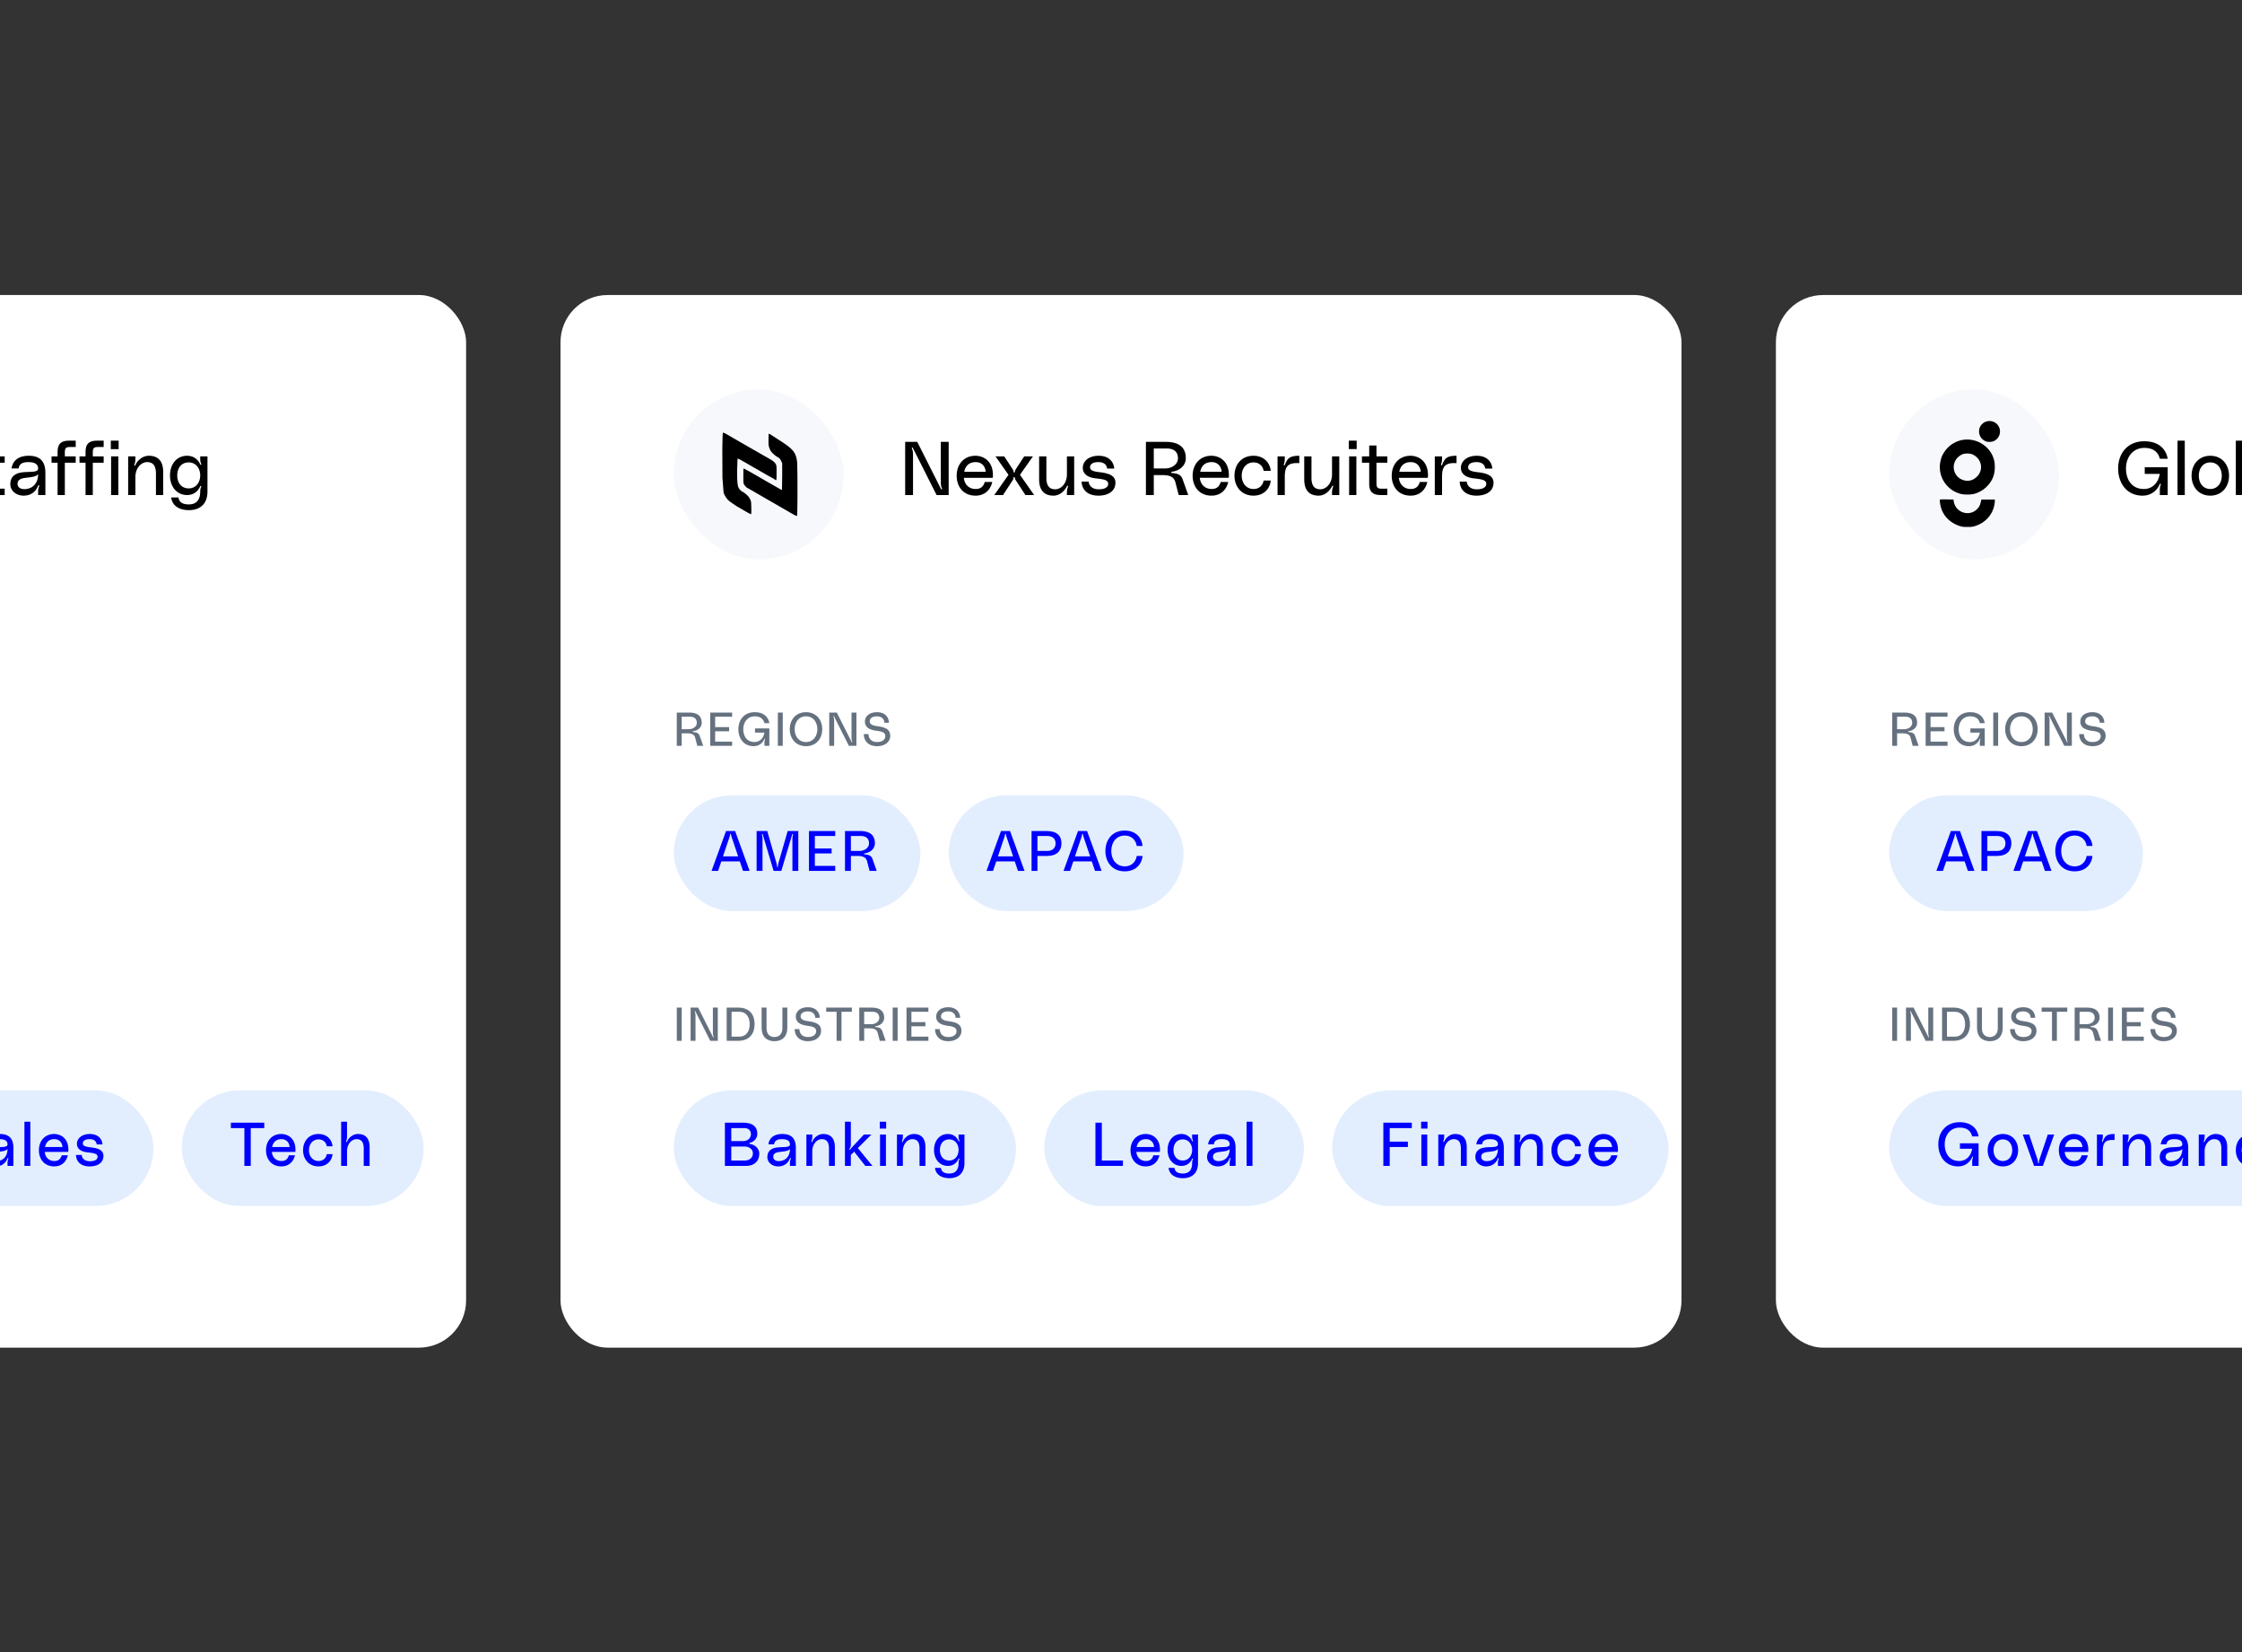 <?xml version="1.0" encoding="utf-8"?>
<svg xmlns="http://www.w3.org/2000/svg" xmlns:v="https://vecta.io/nano" xmlns:xlink="http://www.w3.org/1999/xlink" width="380" height="280" fill="none">
  <rect width="100%" height="100%" fill="#333333" stroke="none"/>
  <style>.B{fill:#c7defe}.C{fill-opacity:.5}.D{fill:#00f}.E{fill:#66717f}</style>
  <g clip-path="url(#A)">
    <rect x="-111" y="50" width="190" height="178.4" rx="8" fill="#fff"/>
    <path d="M-49.292 78.588c1.984.269 3.469.73 3.469 2.624 0 1.459-1.216 2.79-3.584 2.79-2.496 0-3.584-1.613-3.584-3.277h1.28c.026.896.499 2.15 2.304 2.15 1.766 0 2.253-.909 2.253-1.587 0-.794-.499-1.229-2.266-1.446-2.099-.256-3.264-.986-3.264-2.522 0-1.408 1.203-2.534 3.29-2.534 2.214 0 3.187 1.408 3.226 2.867h-1.242c0-.794-.538-1.741-2.01-1.741-1.51 0-1.946.742-1.946 1.331 0 .55.243 1.101 2.074 1.344zm8.512-.166h-1.843v3.43c0 .742.154.973.87.973h.973V83.9h-1.075c-1.357 0-1.997-.499-1.997-1.92v-3.558h-1.229v-1.075h1.229v-1.843h1.229v1.843h1.843v1.075zm6.889 2.112a2.34 2.34 0 0 1-.038.448h-4.89c.09 1.05.806 1.894 1.997 1.894.883 0 1.318-.435 1.549-1.19h1.267c-.269 1.216-1.165 2.317-2.842 2.317-2.061 0-3.187-1.523-3.187-3.379 0-1.971 1.28-3.379 3.162-3.379 1.459 0 2.982.96 2.982 3.29zm-4.864-.576h3.635c-.077-.96-.691-1.638-1.69-1.638-1.229 0-1.766.755-1.946 1.638zm6.02-5.274h1.229V83.9h-1.229v-9.216zm2.89 0h1.229V83.9h-1.229v-9.216zm2.481 7.386c0-1.498 1.101-1.958 2.355-2.048 1.178-.09 2.368.051 2.355-.627-.013-.538-.32-1.075-1.664-1.075-1.152 0-1.549.435-1.638 1.075h-1.203c.23-1.498 1.382-2.15 2.893-2.15 1.472 0 2.842.512 2.842 2.918V83.9h-1.229v-.627c0-.243.026-.435.141-.768.026-.115.077-.218-.013-.256-.102-.038-.128.064-.154.128-.371.973-1.242 1.626-2.432 1.626-1.242 0-2.253-.819-2.253-1.933zm4.71-1.702c-.397.486-1.28.499-2.278.64-.794.115-1.203.397-1.203.998 0 .525.435 1.011 1.498.87.998-.128 1.971-.858 1.984-2.509zm3.916-1.498c.064.013.102-.051.128-.115.41-1.05.781-1.51 2.432-1.51v1.254c-1.907-.128-2.458.55-2.458 2.266V83.9h-1.229v-6.554h1.229v.435c0 .269-.026.474-.141.858-.026.102-.064.205.038.23zm11.019-.282c1.984.269 3.469.73 3.469 2.624 0 1.459-1.216 2.79-3.584 2.79-2.496 0-3.584-1.613-3.584-3.277h1.28c.026.896.499 2.15 2.304 2.15 1.766 0 2.253-.909 2.253-1.587 0-.794-.499-1.229-2.266-1.446-2.099-.256-3.264-.986-3.264-2.522 0-1.408 1.203-2.534 3.29-2.534 2.214 0 3.187 1.408 3.226 2.867h-1.242c0-.794-.538-1.741-2.01-1.741-1.51 0-1.946.742-1.946 1.331 0 .55.243 1.101 2.074 1.344zm8.512-.166h-1.843v3.43c0 .742.154.973.87.973h.973V83.9H-.28c-1.357 0-1.997-.499-1.997-1.92v-3.558h-1.229v-1.075h1.229v-1.843h1.229v1.843H.795v1.075zm.957 3.648c0-1.498 1.101-1.958 2.355-2.048 1.178-.09 2.368.051 2.355-.627-.013-.538-.32-1.075-1.664-1.075-1.152 0-1.549.435-1.638 1.075H1.957c.23-1.498 1.382-2.15 2.893-2.15 1.472 0 2.842.512 2.842 2.918V83.9H6.462v-.627c0-.243.026-.435.141-.768.026-.115.077-.218-.013-.256-.102-.038-.128.064-.154.128-.371.973-1.242 1.626-2.432 1.626-1.242 0-2.253-.819-2.253-1.933zm4.71-1.702c-.397.486-1.28.499-2.278.64-.794.115-1.203.397-1.203.998 0 .525.435 1.011 1.498.87.998-.128 1.971-.858 1.984-2.509zm5.398-4.608c-.717 0-.87.23-.87.973v.614h1.843v1.075H10.99V83.9H9.761v-5.478H8.737v-1.075h1.024v-.742c0-1.421.64-1.92 1.997-1.92h1.075v1.075h-.973zm4.74 0c-.717 0-.87.23-.87.973v.614h1.843v1.075h-1.843V83.9h-1.229v-5.478h-1.024v-1.075h1.024v-.742c0-1.421.64-1.92 1.997-1.92h1.075v1.075h-.973zm2.181.358v-1.434h1.331v1.434h-1.331zm.051 7.782v-6.554h1.229V83.9h-1.229zm6.398-6.656c1.51 0 2.432.845 2.432 2.765V83.9h-1.229v-3.635c0-1.523-.653-1.946-1.51-1.946-.947 0-1.971.96-1.971 2.522V83.9h-1.229v-6.554h1.229v.435a2.51 2.51 0 0 1-.141.87c-.038.115-.09.243.013.269.077.026.115-.064.141-.115.256-.64 1.088-1.562 2.266-1.562zm3.586 3.328c0-1.958 1.19-3.328 2.893-3.328 1.05 0 1.792.563 2.202 1.395.013.038.064.166.141.141.128-.038.038-.179 0-.294-.09-.23-.115-.397-.115-.704v-.435h1.229v5.965c0 2.125-1.293 3.149-3.136 3.149-1.933 0-2.893-.986-3.008-2.15h1.229c.077.525.358 1.178 1.766 1.178 1.242 0 1.92-.73 1.92-2.176 0-.282.026-.461.115-.678.051-.115.115-.23 0-.269-.09-.026-.128.077-.141.115-.422.883-1.178 1.421-2.202 1.421-1.702 0-2.893-1.37-2.893-3.328zm3.174 2.202c1.165 0 1.946-.96 1.946-2.202s-.781-2.202-1.946-2.202c-1.267 0-1.946.96-1.946 2.202s.678 2.202 1.946 2.202z" fill="#000"/>
    <rect x="-18" y="184.8" width="44" height="19.6" rx="9.8" class="B C"/>
    <path d="M-6.662 193.284c1.612.218 2.818.593 2.818 2.132 0 1.186-.988 2.267-2.912 2.267-2.028 0-2.912-1.31-2.912-2.662h1.04c.021.728.406 1.747 1.872 1.747 1.435 0 1.83-.738 1.83-1.29 0-.644-.406-.998-1.841-1.175-1.706-.208-2.652-.801-2.652-2.049 0-1.144.978-2.059 2.673-2.059 1.799 0 2.59 1.144 2.621 2.33h-1.009c0-.645-.437-1.415-1.633-1.415-1.227 0-1.581.604-1.581 1.082 0 .447.198.894 1.685 1.092zm4.108 2.829c0-1.217.894-1.591 1.914-1.664.957-.073 1.924.041 1.914-.51-.01-.437-.26-.873-1.352-.873-.936 0-1.258.353-1.331.873h-.978c.187-1.217 1.123-1.747 2.35-1.747 1.196 0 2.309.416 2.309 2.371v3.037h-.998v-.51a1.7 1.7 0 0 1 .114-.624c.021-.093.062-.176-.01-.208-.083-.031-.104.052-.125.104-.302.791-1.009 1.321-1.976 1.321-1.009 0-1.83-.665-1.83-1.57zm3.827-1.383c-.322.395-1.04.405-1.851.52-.645.093-.978.322-.978.811 0 .426.354.821 1.217.707.811-.104 1.602-.697 1.612-2.038zm2.868-4.618h.998v7.488h-.998v-7.488zm7.446 4.753a1.91 1.91 0 0 1-.031.364H7.584c.073.853.655 1.539 1.622 1.539.718 0 1.071-.354 1.258-.967h1.03c-.218.988-.946 1.882-2.309 1.882-1.674 0-2.59-1.237-2.59-2.745 0-1.602 1.04-2.746 2.569-2.746 1.186 0 2.423.78 2.423 2.673zm-3.952-.468h2.954c-.062-.78-.562-1.331-1.373-1.331-.998 0-1.435.613-1.581 1.331zm5.241 1.352h.978c.01.405.343 1.061 1.383 1.061 1.019 0 1.3-.406 1.3-.749 0-.479-.447-.624-1.664-.749-1.394-.146-1.83-.78-1.83-1.477 0-.801.728-1.643 2.184-1.643 1.342 0 2.07.77 2.142 1.768h-.978c-.031-.343-.26-.894-1.196-.894-.842 0-1.154.343-1.154.696 0 .344.198.572 1.352.697 1.435.156 2.142.572 2.142 1.446 0 1.081-.884 1.778-2.34 1.778-1.446 0-2.267-.759-2.319-1.934z" class="D"/>
    <rect x="30.799" y="184.8" width="41" height="19.6" rx="9.8" class="B C"/>
    <path d="M39.132 190.278h5.658v.916h-2.288v6.406H41.42v-6.406h-2.288v-.916zm10.948 4.587a1.91 1.91 0 0 1-.031.364h-3.973c.073.853.655 1.539 1.622 1.539.718 0 1.071-.354 1.258-.967h1.03c-.218.988-.946 1.882-2.309 1.882-1.674 0-2.59-1.237-2.59-2.745 0-1.602 1.04-2.746 2.569-2.746 1.186 0 2.423.78 2.423 2.673zm-3.952-.468h2.954c-.062-.78-.562-1.331-1.373-1.331-.998 0-1.435.613-1.581 1.331zm5.241.541c0-1.508.946-2.746 2.61-2.746 1.456 0 2.288.988 2.382 2.08h-.978c-.094-.603-.551-1.165-1.394-1.165-1.019 0-1.622.843-1.622 1.831s.603 1.83 1.622 1.83c.842 0 1.3-.562 1.394-1.165h.978c-.094 1.092-.915 2.08-2.382 2.08-1.633 0-2.61-1.237-2.61-2.745zm9.301-2.746c1.227 0 1.976.686 1.976 2.246v3.162h-.998v-2.954c0-1.237-.53-1.58-1.227-1.58-.77 0-1.602.78-1.602 2.048v2.486h-.998v-7.488h.998v2.517a2.04 2.04 0 0 1-.114.707c-.031.094-.073.198.01.218.062.021.094-.052.114-.093.208-.52.884-1.269 1.841-1.269z" class="D"/>
    <rect x="95" y="50" width="190" height="178.4" rx="8" fill="#fff"/>
    <rect x="114.199" y="66" width="28.8" height="28.8" rx="14.4" fill="#f6f8fc"/>
    <g fill="#000">
      <path d="M122.428 76.13l.019 4.88.198 2.471c.155.471.458.96.787 1.288.223.223 1.276.948 1.783 1.232l1.301.756c.409.235.768.409.793.384.031-.025.043-.514.031-1.09-.019-.979-.031-1.072-.18-1.387a2.72 2.72 0 0 0-.371-.582c-.199-.229-.812-.718-.899-.718-.099 0-.47-.334-.619-.551-.272-.415-.334-.991-.334-3.097l.068-1.969c.068-.068.471.149 2.719 1.456l.867.495 1.387.799 1.146.638c.018 0 .105.056.192.124.303.235.309.217.309-1.115 0-1.127-.012-1.257-.123-1.468-.168-.303-.446-.551-.936-.83l-3.833-2.192-1.022-.588-.502-.291-.588-.341-.892-.514c-.749-.44-1.047-.588-1.164-.588-.075 0-.099.434-.137 2.799zm7.867-2.614c-.019.031-.038.502-.038 1.034-.006.917.007 1.003.168 1.437.136.372.247.539.545.842.21.211.532.471.724.576.415.235.496.316.713.749l.167.341v2.248l-.037 2.291c-.025.019-.397-.173-.83-.433l-2.063-1.177-.892-.52-.563-.328c-.006 0-.489-.273-1.072-.613l-1.09-.576c-.024.018-.037.588-.037 1.27 0 1.201.006 1.245.155 1.499.124.223.508.588.613.588.019 0 .347.186.731.409l.979.57 1.802 1.04 1.796 1.034 1.201.694c1.4.824 1.747 1.003 1.827.923.093-.093.093-8.547 0-9.222-.229-1.585-.687-2.118-3.202-3.716l-1.207-.78c-.198-.13-.372-.211-.39-.18zM153.419 83.9v-9.011h2.048l4.019 7.974c.026.038.051.09.115.077.09-.026.077-.102.026-.218-.128-.294-.167-.602-.167-.973v-6.861h1.332V83.9h-2.048l-4.02-7.974c-.012-.038-.064-.102-.115-.077-.089.038-.077.102-.025.218.128.294.166.602.166.973v6.86h-1.331zm14.875-3.366c0 .179-.013.307-.039.448h-4.889c.089 1.05.806 1.894 1.997 1.894.883 0 1.318-.435 1.548-1.19h1.268c-.269 1.216-1.165 2.317-2.842 2.317-2.061 0-3.187-1.523-3.187-3.379 0-1.971 1.28-3.379 3.161-3.379 1.46 0 2.983.96 2.983 3.29zm-4.864-.576h3.635c-.077-.96-.691-1.638-1.69-1.638-1.228 0-1.766.755-1.945 1.638zm5.093 3.942l2.406-3.43-2.201-3.123h1.485l1.446 2.214c.09.128.115.243.128.358.013.077.026.154.115.154s.103-.077.115-.154c.013-.115.039-.23.128-.358l1.447-2.214h1.485l-2.202 3.123 2.406 3.43h-1.484l-1.6-2.458a.87.87 0 0 1-.18-.435c0-.064-.012-.154-.115-.154s-.115.09-.115.154c-.013.141-.064.269-.179.435l-1.6 2.458h-1.485zm10.032.102c-1.51 0-2.432-.845-2.432-2.765v-3.891h1.229v3.635c0 1.523.653 1.946 1.51 1.946.947 0 1.971-.96 1.971-2.522v-3.059h1.229V83.9h-1.229v-.435a2.51 2.51 0 0 1 .141-.87c.039-.115.09-.23-.013-.269-.076-.026-.115.064-.14.115-.308.614-1.088 1.562-2.266 1.562zm4.766-2.381h1.203c.013.499.423 1.306 1.703 1.306 1.254 0 1.6-.499 1.6-.922 0-.589-.551-.768-2.048-.922-1.715-.179-2.253-.96-2.253-1.818 0-.986.896-2.022 2.688-2.022 1.651 0 2.547.947 2.637 2.176h-1.203c-.039-.422-.32-1.101-1.472-1.101-1.037 0-1.421.422-1.421.858 0 .422.243.704 1.664.858 1.766.192 2.637.704 2.637 1.779 0 1.331-1.088 2.189-2.88 2.189-1.78 0-2.791-.934-2.855-2.381zm10.903 2.278v-9.011h3.354c2.509 0 3.405 1.152 3.405 2.765 0 1.19-.96 2.112-2.33 2.291-.077.013-.128.038-.128.115 0 .09.064.115.141.115 1.254.064 1.6.55 1.779 1.05l.947 2.675h-1.612l-.551-2.125c-.243-.96-.934-1.254-2.265-1.254h-1.408v3.38h-1.332zm1.332-4.506h1.907c1.241 0 2.189-.755 2.189-1.715 0-1.062-.64-1.664-1.882-1.664h-2.214v3.379zm12.731 1.139c0 .179-.013.307-.039.448h-4.889c.089 1.05.806 1.894 1.997 1.894.883 0 1.318-.435 1.548-1.19h1.268c-.269 1.216-1.165 2.317-2.842 2.317-2.061 0-3.187-1.523-3.187-3.379 0-1.971 1.28-3.379 3.161-3.379 1.46 0 2.983.96 2.983 3.29zm-4.864-.576h3.635c-.077-.96-.691-1.638-1.69-1.638-1.228 0-1.766.755-1.945 1.638zm5.81.666c0-1.856 1.165-3.379 3.213-3.379 1.792 0 2.816 1.216 2.931 2.56h-1.203c-.115-.742-.678-1.434-1.715-1.434-1.255 0-1.997 1.037-1.997 2.253s.742 2.253 1.997 2.253c1.037 0 1.6-.691 1.715-1.434h1.203c-.115 1.344-1.126 2.56-2.931 2.56-2.01 0-3.213-1.523-3.213-3.379zm8.427-1.754c.064.013.102-.051.128-.115.409-1.05.781-1.51 2.432-1.51v1.254c-1.907-.128-2.458.55-2.458 2.266V83.9h-1.229v-6.554h1.229v.435c0 .269-.025.474-.141.858-.025.102-.064.205.039.23zm5.829 5.133c-1.511 0-2.432-.845-2.432-2.765v-3.891h1.228v3.635c0 1.523.653 1.946 1.511 1.946.947 0 1.971-.96 1.971-2.522v-3.059h1.229V83.9h-1.229v-.435a2.51 2.51 0 0 1 .141-.87c.038-.115.089-.23-.013-.269-.077-.026-.115.064-.141.115-.307.614-1.088 1.562-2.265 1.562zm5.124-7.885v-1.434h1.331v1.434h-1.331zm.051 7.782v-6.554h1.229V83.9h-1.229zm6.477-5.478h-1.843v3.43c0 .742.154.973.87.973h.973V83.9h-1.075c-1.357 0-1.997-.499-1.997-1.92v-3.558h-1.229v-1.075h1.229v-1.843h1.229v1.843h1.843v1.075zm6.889 2.112c0 .179-.013.307-.039.448h-4.889c.089 1.05.806 1.894 1.997 1.894.883 0 1.318-.435 1.548-1.19h1.268c-.269 1.216-1.165 2.317-2.842 2.317-2.061 0-3.187-1.523-3.187-3.379 0-1.971 1.28-3.379 3.161-3.379 1.46 0 2.983.96 2.983 3.29zm-4.864-.576h3.635c-.077-.96-.691-1.638-1.69-1.638-1.228 0-1.766.755-1.945 1.638zm7.146-1.088c.064.013.103-.051.128-.115.41-1.05.781-1.51 2.432-1.51v1.254c-1.907-.128-2.457.55-2.457 2.266V83.9h-1.229v-6.554h1.229v.435a2.64 2.64 0 0 1-.141.858c-.026.102-.064.205.038.23zm3.092 2.752h1.203c.013.499.423 1.306 1.703 1.306 1.254 0 1.6-.499 1.6-.922 0-.589-.551-.768-2.048-.922-1.715-.179-2.253-.96-2.253-1.818 0-.986.896-2.022 2.688-2.022 1.651 0 2.547.947 2.637 2.176h-1.203c-.039-.422-.32-1.101-1.472-1.101-1.037 0-1.421.422-1.421.858 0 .422.243.704 1.664.858 1.766.192 2.637.704 2.637 1.779 0 1.331-1.088 2.189-2.88 2.189-1.78 0-2.791-.934-2.855-2.381z"/>
    </g>
    <use xlink:href="#B" class="E"/>
    <rect x="114.199" y="134.8" width="41.8" height="19.6" rx="9.8" class="B C"/>
    <path d="M125.937 147.6l-.547-1.613h-3.13l-.547 1.613H120.6l2.457-6.758h1.536l2.458 6.758h-1.114zm-3.398-2.458h2.573l-1.114-3.302c-.038-.125-.077-.24-.096-.403-.01-.058-.01-.115-.077-.115s-.067.057-.077.115c-.019.163-.057.278-.096.403l-1.113 3.302zm5.701 2.458v-6.758h1.805l1.574 5.491a2.03 2.03 0 0 1 .077.499c0 .058 0 .115.077.115s.077-.057.077-.115c.009-.202.028-.326.076-.499l1.575-5.491h1.805v6.758h-.999v-5.52c0-.173.019-.336.087-.576.019-.077.038-.134-.029-.154-.058-.019-.087.039-.096.077l-1.843 6.173h-1.306l-1.843-6.173c-.01-.038-.039-.096-.096-.077-.067.02-.058.077-.029.154.067.24.086.403.086.576v5.52h-.998zm13.327-5.914h-3.456v2.112h2.842v.845h-2.842v2.112h3.456v.845h-4.454v-6.758h4.454v.844zm1.653 5.914v-6.758h2.515c1.882 0 2.554.864 2.554 2.073 0 .893-.72 1.584-1.747 1.719-.058.009-.096.028-.096.086 0 .067.048.086.105.086.941.048 1.2.413 1.335.788l.71 2.006h-1.209l-.413-1.594c-.183-.72-.701-.94-1.699-.94h-1.056v2.534h-.999zm.999-3.379h1.43c.931 0 1.642-.567 1.642-1.287 0-.796-.48-1.248-1.412-1.248h-1.66v2.535z" class="D"/>
    <rect x="160.799" y="134.8" width="39.8" height="19.6" rx="9.8" class="B C"/>
    <use xlink:href="#C" class="D"/>
    <path d="M115.543 176.4h-.832v-5.632h.832v5.632zm1.508 0v-5.632h1.28l2.512 4.984c.016.024.032.056.072.048.056-.016.048-.064.016-.136-.08-.184-.104-.376-.104-.608v-4.288h.832v5.632h-1.28l-2.512-4.984c-.008-.024-.04-.064-.072-.048-.056.024-.048.064-.016.136.08.184.104.376.104.608v4.288h-.832zm8.024-5.632c2.104 0 2.824 1.328 2.824 2.816s-.768 2.816-2.824 2.816h-1.912v-5.632h1.912zm.184 4.928c1.328 0 1.808-1.04 1.808-2.112s-.48-2.112-1.808-2.112h-1.264v4.224h1.264zm7.35-4.928h.832v3.456c0 1.456-.864 2.24-2.176 2.24-1.32 0-2.176-.784-2.176-2.24v-3.456h.832v3.52c0 1.08.672 1.472 1.344 1.472.64 0 1.344-.4 1.344-1.472v-3.52zM137 173.08c1.24.168 2.168.456 2.168 1.64 0 .912-.76 1.744-2.24 1.744-1.56 0-2.24-1.008-2.24-2.048h.8c.016.56.312 1.344 1.44 1.344 1.104 0 1.408-.568 1.408-.992 0-.496-.312-.768-1.416-.904-1.312-.16-2.04-.616-2.04-1.576 0-.88.752-1.584 2.056-1.584 1.384 0 1.992.88 2.016 1.792h-.776c0-.496-.336-1.088-1.256-1.088-.944 0-1.216.464-1.216.832 0 .344.152.688 1.296.84zm3.035-2.312h4.352v.704h-1.76v4.928h-.832v-4.928h-1.76v-.704zm5.603 5.632v-5.632h2.096c1.568 0 2.128.72 2.128 1.728 0 .744-.6 1.32-1.456 1.432-.048.008-.08.024-.08.072 0 .056.04.072.088.072.784.04 1 .344 1.112.656l.592 1.672h-1.008l-.344-1.328c-.152-.6-.584-.784-1.416-.784h-.88v2.112h-.832zm.832-2.816h1.192c.776 0 1.368-.472 1.368-1.072 0-.664-.4-1.04-1.176-1.04h-1.384v2.112zm5.668 2.816h-.832v-5.632h.832v5.632zm5.219-4.928h-2.88v1.76h2.368v.704h-2.368v1.76h2.88v.704h-3.712v-5.632h3.712v.704zm3.433 1.608c1.24.168 2.168.456 2.168 1.64 0 .912-.76 1.744-2.24 1.744-1.56 0-2.24-1.008-2.24-2.048h.8c.016.56.312 1.344 1.44 1.344 1.104 0 1.408-.568 1.408-.992 0-.496-.312-.768-1.416-.904-1.312-.16-2.04-.616-2.04-1.576 0-.88.752-1.584 2.056-1.584 1.384 0 1.992.88 2.016 1.792h-.776c0-.496-.336-1.088-1.256-1.088-.944 0-1.216.464-1.216.832 0 .344.152.688 1.296.84z" class="E"/>
    <rect x="114.199" y="184.8" width="58" height="19.6" rx="9.8" class="B C"/>
    <path d="M127.108 193.679c-.062.011-.094.042-.094.104 0 .052.032.083.094.094 1.03.177 1.581.905 1.581 1.643 0 1.206-.77 2.08-2.267 2.08h-3.557v-7.322h3.078c1.519 0 2.413.593 2.413 1.904 0 .655-.489 1.32-1.248 1.497zm-3.162-2.485v2.204h1.956c.863 0 1.372-.54 1.372-1.175 0-.561-.343-1.029-1.123-1.029h-2.205zm2.278 5.491c.863 0 1.383-.52 1.383-1.207 0-.655-.53-1.164-1.508-1.164h-2.153v2.371h2.278zm3.838-.572c0-1.217.895-1.591 1.914-1.664.957-.073 1.924.041 1.913-.51-.01-.437-.26-.873-1.352-.873-.936 0-1.258.353-1.331.873h-.977c.187-1.217 1.123-1.747 2.35-1.747 1.196 0 2.309.416 2.309 2.371v3.037h-.999v-.51c0-.197.021-.353.115-.624.021-.093.062-.176-.011-.208-.083-.031-.104.052-.124.104-.302.791-1.009 1.321-1.976 1.321-1.009 0-1.831-.665-1.831-1.57zm3.827-1.383c-.322.395-1.04.405-1.851.52-.645.093-.977.322-.977.811 0 .426.353.821 1.216.707.812-.104 1.602-.697 1.612-2.038zm5.637-2.538c1.227 0 1.976.686 1.976 2.246v3.162h-.999v-2.954c0-1.237-.53-1.58-1.227-1.58-.769 0-1.601.78-1.601 2.048v2.486h-.999v-5.325h.999v.354a2.03 2.03 0 0 1-.115.707c-.031.094-.073.198.011.218.062.021.093-.052.114-.093.208-.52.884-1.269 1.841-1.269zm8.344 5.408h-1.206l-1.893-2.413-.562.562v1.851h-.998v-7.488h.998v3.806c0 .364-.062.541-.218.76-.031.052-.094.124-.031.166s.104-.031.145-.073l2.33-2.496h1.269l-2.309 2.299 2.475 3.026zm1.245-6.323v-1.165h1.082v1.165h-1.082zm.042 6.323v-5.325h.998v5.325h-.998zm5.718-5.408c1.227 0 1.976.686 1.976 2.246v3.162h-.998v-2.954c0-1.237-.531-1.58-1.228-1.58-.769 0-1.601.78-1.601 2.048v2.486h-.999v-5.325h.999v.354a2.03 2.03 0 0 1-.115.707c-.031.094-.072.198.011.218.062.021.093-.052.114-.093.208-.52.884-1.269 1.841-1.269zm3.434 2.704c0-1.591.967-2.704 2.35-2.704.853 0 1.456.458 1.789 1.134.01.031.052.135.114.114.104-.031.032-.146 0-.239a1.39 1.39 0 0 1-.093-.572v-.354h.998v4.847c0 1.726-1.05 2.558-2.548 2.558-1.57 0-2.35-.801-2.444-1.747h.999c.062.426.291.957 1.435.957 1.009 0 1.56-.593 1.56-1.768 0-.229.021-.375.093-.552.042-.093.094-.187 0-.218-.072-.021-.104.062-.114.094-.343.717-.957 1.154-1.789 1.154-1.383 0-2.35-1.113-2.35-2.704zm2.579 1.789c.946 0 1.581-.78 1.581-1.789s-.635-1.789-1.581-1.789c-1.03 0-1.581.78-1.581 1.789s.551 1.789 1.581 1.789z" class="D"/>
    <rect x="177" y="184.8" width="44" height="19.6" rx="9.8" class="B C"/>
    <path d="M185.666 190.278h1.081v6.407h3.578v.915h-4.659v-7.322zm10.94 4.587c0 .145-.011.249-.031.364h-3.973c.073.853.655 1.539 1.622 1.539.718 0 1.071-.354 1.259-.967h1.029c-.218.988-.946 1.882-2.309 1.882-1.674 0-2.589-1.237-2.589-2.745 0-1.602 1.04-2.746 2.569-2.746 1.185 0 2.423.78 2.423 2.673zm-3.952-.468h2.953c-.062-.78-.561-1.331-1.372-1.331-.999 0-1.436.613-1.581 1.331zm5.241.499c0-1.591.967-2.704 2.35-2.704.853 0 1.456.458 1.789 1.134.01.031.052.135.114.114.104-.031.032-.146 0-.239a1.39 1.39 0 0 1-.093-.572v-.354h.998v4.847c0 1.726-1.05 2.558-2.548 2.558-1.57 0-2.35-.801-2.444-1.747h.999c.062.426.291.957 1.435.957 1.009 0 1.56-.593 1.56-1.768 0-.229.021-.375.093-.552.042-.093.094-.187 0-.218-.072-.021-.104.062-.114.094-.343.717-.957 1.154-1.789 1.154-1.383 0-2.35-1.113-2.35-2.704zm2.579 1.789c.946 0 1.581-.78 1.581-1.789s-.635-1.789-1.581-1.789c-1.03 0-1.581.78-1.581 1.789s.551 1.789 1.581 1.789zm4.118-.572c0-1.217.895-1.591 1.914-1.664.957-.073 1.924.041 1.914-.51-.011-.437-.26-.873-1.352-.873-.936 0-1.259.353-1.332.873h-.977c.187-1.217 1.123-1.747 2.35-1.747 1.196 0 2.309.416 2.309 2.371v3.037h-.998v-.51a1.69 1.69 0 0 1 .114-.624c.021-.093.062-.176-.01-.208-.084-.031-.104.052-.125.104-.302.791-1.009 1.321-1.976 1.321-1.009 0-1.831-.665-1.831-1.57zm3.828-1.383c-.323.395-1.04.405-1.852.52-.644.093-.977.322-.977.811 0 .426.353.821 1.217.707.811-.104 1.601-.697 1.612-2.038zm2.867-4.618h.999v7.488h-.999v-7.488z" class="D"/>
    <rect x="225.799" y="184.8" width="57" height="19.6" rx="9.8" class="B C"/>
    <path d="M234.464 197.6v-7.322h4.826v.916h-3.744v2.288h3.078v.915h-3.078v3.203h-1.082zm6.402-6.323v-1.165h1.082v1.165h-1.082zm.042 6.323v-5.325h.998v5.325h-.998zm5.718-5.408c1.227 0 1.976.686 1.976 2.246v3.162h-.998v-2.954c0-1.237-.531-1.58-1.228-1.58-.769 0-1.601.78-1.601 2.048v2.486h-.999v-5.325h.999v.354a2.03 2.03 0 0 1-.115.707c-.031.094-.072.198.011.218.062.021.093-.052.114-.093.208-.52.884-1.269 1.841-1.269zm3.434 3.921c0-1.217.894-1.591 1.913-1.664.957-.073 1.924.041 1.914-.51-.01-.437-.26-.873-1.352-.873-.936 0-1.258.353-1.331.873h-.978c.187-1.217 1.123-1.747 2.351-1.747 1.196 0 2.308.416 2.308 2.371v3.037h-.998v-.51a1.71 1.71 0 0 1 .114-.624c.021-.093.063-.176-.01-.208-.083-.031-.104.052-.125.104-.301.791-1.009 1.321-1.976 1.321-1.009 0-1.83-.665-1.83-1.57zm3.827-1.383c-.322.395-1.04.405-1.851.52-.645.093-.978.322-.978.811 0 .426.354.821 1.217.707.811-.104 1.602-.697 1.612-2.038zm5.636-2.538c1.228 0 1.976.686 1.976 2.246v3.162h-.998v-2.954c0-1.237-.53-1.58-1.227-1.58-.77 0-1.602.78-1.602 2.048v2.486h-.998v-5.325h.998v.354a2.05 2.05 0 0 1-.114.707c-.031.094-.073.198.01.218.063.021.094-.052.115-.093.208-.52.884-1.269 1.84-1.269zm3.434 2.746c0-1.508.946-2.746 2.61-2.746 1.456 0 2.288.988 2.382 2.08h-.978c-.093-.603-.551-1.165-1.393-1.165-1.019 0-1.623.843-1.623 1.831s.604 1.83 1.623 1.83c.842 0 1.3-.562 1.393-1.165h.978c-.094 1.092-.915 2.08-2.382 2.08-1.632 0-2.61-1.237-2.61-2.745zm11.273-.073c0 .145-.01.249-.031.364h-3.973c.073.853.655 1.539 1.623 1.539.717 0 1.071-.354 1.258-.967h1.03c-.219.988-.947 1.882-2.309 1.882-1.675 0-2.59-1.237-2.59-2.745 0-1.602 1.04-2.746 2.569-2.746 1.186 0 2.423.78 2.423 2.673zm-3.952-.468h2.954c-.063-.78-.562-1.331-1.373-1.331-.998 0-1.435.613-1.581 1.331z" class="D"/>
    <rect x="301" y="50" width="190" height="178.4" rx="8" fill="#fff"/>
    <rect x="320.199" y="66" width="28.8" height="28.8" rx="14.4" fill="#f6f8fc"/>
    <g fill="#000">
      <path d="M336.442 71.523c-.41.188-.806.625-.917 1.008-.285.945.125 1.855 1.021 2.251.431.188 1.126.139 1.557-.111.729-.431 1.063-1.334.778-2.133-.347-.987-1.48-1.459-2.439-1.014zm-3.959 3.063c-1.279.285-2.363 1.056-3.044 2.182-.305.493-.437.855-.569 1.522-.466 2.418 1.035 4.781 3.446 5.413.605.153 1.695.153 2.293-.007a4.83 4.83 0 0 0 2.592-1.751c.639-.848.91-1.702.903-2.842a4.39 4.39 0 0 0-.625-2.328 4.77 4.77 0 0 0-4.996-2.189zm1.918 2.467c.785.396 1.271 1.07 1.361 1.89.07.584-.152 1.258-.569 1.716-.765.855-1.8 1.056-2.801.556-1.202-.598-1.618-2.147-.896-3.28.278-.431.737-.806 1.188-.966.494-.174 1.286-.139 1.717.083zm-5.609 7.678c-.062.167.111 1.126.292 1.612.487 1.292 1.584 2.314 2.988 2.779.479.16.674.188 1.39.188s.91-.028 1.389-.188c1.487-.493 2.599-1.598 3.051-3.037.09-.285.18-.723.194-.973l.021-.452h-1.14-1.146l-.111.452c-.139.57-.264.799-.626 1.174-1.278 1.313-3.55.632-3.918-1.181l-.091-.445-1.125-.021c-.973-.014-1.126 0-1.168.09zm30.217-5.337c0-2.547 1.6-4.608 4.429-4.608 2.534 0 3.699 1.395 3.968 2.97h-1.331c-.32-1.254-1.216-1.843-2.637-1.843-1.907 0-3.098 1.549-3.098 3.482s1.012 3.482 3.021 3.482c1.587 0 2.496-1.216 2.701-2.56h-2.547V79.19h3.891v4.71h-1.331v-.947a2.15 2.15 0 0 1 .128-.742c.038-.102.064-.179-.013-.218-.064-.038-.115.026-.141.09-.256.627-1.101 1.92-2.918 1.92-2.611 0-4.122-2.061-4.122-4.608zm10.063-4.71h1.229V83.9h-1.229v-9.216zm5.555 2.56c1.984 0 3.175 1.523 3.175 3.379s-1.191 3.379-3.175 3.379-3.174-1.523-3.174-3.379 1.19-3.379 3.174-3.379zm0 5.632c1.229 0 1.946-1.011 1.946-2.253s-.717-2.253-1.946-2.253-1.945 1.011-1.945 2.253.716 2.253 1.945 2.253zm5.555-8.192v3.174a2.07 2.07 0 0 1-.128.704c-.039.102-.116.23 0 .269.102.038.14-.09.153-.128.384-.845 1.152-1.459 2.202-1.459 1.702 0 2.893 1.434 2.893 3.379s-1.191 3.379-2.893 3.379c-1.024 0-1.805-.602-2.202-1.485-.013-.038-.051-.141-.128-.115-.128.038-.064.154-.025.256a2.11 2.11 0 0 1 .128.691v.55h-1.229v-9.216h1.229zm1.971 8.192c1.28 0 1.92-1.037 1.92-2.253s-.64-2.253-1.92-2.253c-1.165 0-1.971 1.037-1.971 2.253s.806 2.253 1.971 2.253zm4.093-.806c0-1.498 1.101-1.958 2.355-2.048 1.178-.09 2.368.051 2.356-.627-.013-.538-.32-1.075-1.664-1.075-1.152 0-1.549.435-1.639 1.075h-1.203c.23-1.498 1.382-2.15 2.893-2.15 1.472 0 2.841.512 2.841 2.918V83.9h-1.228v-.627a2.09 2.09 0 0 1 .14-.768c.026-.115.077-.218-.012-.256-.103-.038-.128.064-.154.128-.371.973-1.242 1.626-2.432 1.626-1.242 0-2.253-.819-2.253-1.933zm4.711-1.702c-.397.486-1.28.499-2.279.64-.793.115-1.203.397-1.203.998 0 .525.435 1.011 1.498.87.998-.128 1.971-.858 1.984-2.509zm2.889-5.683h1.229V83.9h-1.229v-9.216zm6.397.205h6.963v1.126h-2.816V83.9h-1.331v-7.885h-2.816v-1.126zm6.89 7.181c0-1.498 1.101-1.958 2.355-2.048 1.178-.09 2.368.051 2.356-.627-.013-.538-.32-1.075-1.664-1.075-1.152 0-1.549.435-1.639 1.075h-1.203c.23-1.498 1.382-2.15 2.893-2.15 1.472 0 2.841.512 2.841 2.918V83.9h-1.228v-.627a2.09 2.09 0 0 1 .14-.768c.026-.115.077-.218-.012-.256-.103-.038-.128.064-.154.128-.371.973-1.242 1.626-2.432 1.626-1.242 0-2.253-.819-2.253-1.933zm4.711-1.702c-.397.486-1.28.499-2.279.64-.793.115-1.203.397-1.203.998 0 .525.435 1.011 1.498.87.998-.128 1.971-.858 1.984-2.509zm2.889-5.683h1.229V83.9h-1.229v-9.216zm8.525 5.85a2.39 2.39 0 0 1-.038.448h-4.89c.09 1.05.807 1.894 1.997 1.894.883 0 1.318-.435 1.549-1.19h1.267c-.269 1.216-1.165 2.317-2.842 2.317-2.06 0-3.187-1.523-3.187-3.379 0-1.971 1.28-3.379 3.162-3.379 1.459 0 2.982.96 2.982 3.29zm-4.864-.576h3.635c-.076-.96-.691-1.638-1.689-1.638-1.229 0-1.767.755-1.946 1.638zm9.528-2.714c1.51 0 2.432.845 2.432 2.765V83.9h-1.229v-3.635c0-1.523-.653-1.946-1.511-1.946-.947 0-1.971.96-1.971 2.522V83.9h-1.229v-6.554h1.229v.435c0 .269-.025.538-.141.87-.038.115-.089.243.013.269.077.026.115-.064.141-.115.256-.64 1.088-1.562 2.266-1.562zm7.582 1.178h-1.843v3.43c0 .742.153.973.87.973h.973V83.9h-1.075c-1.357 0-1.997-.499-1.997-1.92v-3.558h-1.229v-1.075h1.229v-1.843h1.229v1.843h1.843v1.075z"/>
    </g>
    <path d="M320.711 126.4v-5.632h2.096c1.568 0 2.128.72 2.128 1.728 0 .744-.6 1.32-1.456 1.432-.048.008-.08.024-.08.072 0 .056.04.072.088.072.784.04 1 .344 1.112.656l.592 1.672h-1.008l-.344-1.328c-.152-.6-.584-.784-1.416-.784h-.88v2.112h-.832zm.832-2.816h1.192c.776 0 1.368-.472 1.368-1.072 0-.664-.4-1.04-1.176-1.04h-1.384v2.112zm8.548-2.112h-2.88v1.76h2.368v.704h-2.368v1.76h2.88v.704h-3.712v-5.632h3.712v.704zm1.059 2.112c0-1.592 1-2.88 2.768-2.88 1.584 0 2.312.872 2.48 1.856h-.832c-.2-.784-.76-1.152-1.648-1.152-1.192 0-1.936.968-1.936 2.176s.632 2.176 1.888 2.176c.992 0 1.56-.76 1.688-1.6h-1.592v-.704h2.432v2.944h-.832v-.592a1.35 1.35 0 0 1 .08-.464c.024-.064.04-.112-.008-.136-.04-.024-.072.016-.088.056-.16.392-.688 1.2-1.824 1.2-1.632 0-2.576-1.288-2.576-2.88zm7.521 2.816h-.832v-5.632h.832v5.632zm3.941-5.696c1.72 0 2.752 1.288 2.752 2.88s-1.032 2.88-2.752 2.88-2.752-1.288-2.752-2.88 1.032-2.88 2.752-2.88zm0 5.056c1.2 0 1.92-.968 1.92-2.176s-.72-2.176-1.92-2.176-1.92.968-1.92 2.176.72 2.176 1.92 2.176zm3.937.64v-5.632h1.28l2.512 4.984c.016.024.032.056.072.048.056-.016.048-.064.016-.136-.08-.184-.104-.376-.104-.608v-4.288h.832v5.632h-1.28l-2.512-4.984c-.008-.024-.04-.064-.072-.048-.056.024-.048.064-.016.136.08.184.104.376.104.608v4.288h-.832zm8.169-3.32c1.24.168 2.168.456 2.168 1.64 0 .912-.76 1.744-2.24 1.744-1.56 0-2.24-1.008-2.24-2.048h.8c.016.56.312 1.344 1.44 1.344 1.104 0 1.408-.568 1.408-.992 0-.496-.312-.768-1.416-.904-1.312-.16-2.04-.616-2.04-1.576 0-.88.752-1.584 2.056-1.584 1.384 0 1.992.88 2.016 1.792h-.776c0-.496-.336-1.088-1.256-1.088-.944 0-1.216.464-1.216.832 0 .344.152.688 1.296.84z" class="E"/>
    <rect x="320.199" y="134.8" width="43" height="19.6" rx="9.8" class="B C"/>
    <path d="M333.537 147.6l-.547-1.613h-3.13l-.547 1.613h-1.114l2.458-6.758h1.536l2.457 6.758h-1.113zm-3.399-2.458h2.573l-1.113-3.302c-.039-.125-.077-.24-.096-.403-.01-.058-.01-.115-.077-.115s-.067.057-.077.115c-.019.163-.058.278-.096.403l-1.114 3.302zm8.217-4.3c1.901 0 2.553.902 2.553 2.112s-.768 2.112-2.4 2.112h-1.67v2.534h-.998v-6.758h2.515zm.144 3.379c.931 0 1.411-.547 1.411-1.267 0-.797-.48-1.268-1.411-1.268h-1.661v2.535h1.661zm8.096 3.379l-.547-1.613h-3.13l-.547 1.613h-1.114l2.458-6.758h1.536l2.458 6.758h-1.114zm-3.398-2.458h2.572l-1.113-3.302c-.039-.125-.077-.24-.096-.403-.01-.058-.01-.115-.077-.115s-.067.057-.077.115c-.019.163-.057.278-.096.403l-1.113 3.302zm5.159-.921c0-1.911 1.181-3.456 3.264-3.456 2.093 0 2.947 1.449 3.034 2.611h-.989c-.096-.797-.72-1.766-2.016-1.766-1.459 0-2.294 1.161-2.294 2.611s.835 2.611 2.294 2.611c1.296 0 1.92-.97 2.016-1.766h.989c-.087 1.161-.941 2.611-3.034 2.611-2.083 0-3.264-1.546-3.264-3.456z" class="D"/>
    <path d="M321.543 176.4h-.832v-5.632h.832v5.632zm1.508 0v-5.632h1.28l2.512 4.984c.016.024.032.056.072.048.056-.016.048-.064.016-.136-.08-.184-.104-.376-.104-.608v-4.288h.832v5.632h-1.28l-2.512-4.984c-.008-.024-.04-.064-.072-.048-.056.024-.048.064-.016.136.08.184.104.376.104.608v4.288h-.832zm8.024-5.632c2.104 0 2.824 1.328 2.824 2.816s-.768 2.816-2.824 2.816h-1.912v-5.632h1.912zm.184 4.928c1.328 0 1.808-1.04 1.808-2.112s-.48-2.112-1.808-2.112h-1.264v4.224h1.264zm7.35-4.928h.832v3.456c0 1.456-.864 2.24-2.176 2.24-1.32 0-2.176-.784-2.176-2.24v-3.456h.832v3.52c0 1.08.672 1.472 1.344 1.472.64 0 1.344-.4 1.344-1.472v-3.52zM343 173.08c1.24.168 2.168.456 2.168 1.64 0 .912-.76 1.744-2.24 1.744-1.56 0-2.24-1.008-2.24-2.048h.8c.016.56.312 1.344 1.44 1.344 1.104 0 1.408-.568 1.408-.992 0-.496-.312-.768-1.416-.904-1.312-.16-2.04-.616-2.04-1.576 0-.88.752-1.584 2.056-1.584 1.384 0 1.992.88 2.016 1.792h-.776c0-.496-.336-1.088-1.256-1.088-.944 0-1.216.464-1.216.832 0 .344.152.688 1.296.84zm3.035-2.312h4.352v.704h-1.76v4.928h-.832v-4.928h-1.76v-.704zm5.603 5.632v-5.632h2.096c1.568 0 2.128.72 2.128 1.728 0 .744-.6 1.32-1.456 1.432-.048.008-.08.024-.08.072 0 .056.04.072.088.072.784.04 1 .344 1.112.656l.592 1.672h-1.008l-.344-1.328c-.152-.6-.584-.784-1.416-.784h-.88v2.112h-.832zm.832-2.816h1.192c.776 0 1.368-.472 1.368-1.072 0-.664-.4-1.04-1.176-1.04h-1.384v2.112zm5.668 2.816h-.832v-5.632h.832v5.632zm5.219-4.928h-2.88v1.76h2.368v.704h-2.368v1.76h2.88v.704h-3.712v-5.632h3.712v.704zm3.433 1.608c1.24.168 2.168.456 2.168 1.64 0 .912-.76 1.744-2.24 1.744-1.56 0-2.24-1.008-2.24-2.048h.8c.016.56.312 1.344 1.44 1.344 1.104 0 1.408-.568 1.408-.992 0-.496-.312-.768-1.416-.904-1.312-.16-2.04-.616-2.04-1.576 0-.88.752-1.584 2.056-1.584 1.384 0 1.992.88 2.016 1.792h-.776c0-.496-.336-1.088-1.256-1.088-.944 0-1.216.464-1.216.832 0 .344.152.688 1.296.84z" class="E"/>
    <rect x="320.199" y="184.8" width="79" height="19.6" rx="9.8" class="B C"/>
    <path d="M328.532 193.939c0-2.069 1.3-3.744 3.598-3.744 2.06 0 3.006 1.134 3.224 2.413h-1.081c-.26-1.019-.988-1.498-2.143-1.498-1.549 0-2.516 1.259-2.516 2.829s.821 2.829 2.454 2.829c1.29 0 2.028-.988 2.194-2.08h-2.069v-.915h3.161v3.827h-1.081v-.77a1.75 1.75 0 0 1 .104-.603c.031-.083.052-.145-.011-.177-.052-.031-.093.021-.114.073-.208.51-.894 1.56-2.371 1.56-2.122 0-3.349-1.674-3.349-3.744zm10.942-1.747c1.612 0 2.579 1.238 2.579 2.746s-.967 2.745-2.579 2.745-2.579-1.237-2.579-2.745.967-2.746 2.579-2.746zm0 4.576c.999 0 1.581-.822 1.581-1.83s-.582-1.831-1.581-1.831-1.581.822-1.581 1.831.583 1.83 1.581 1.83zm3.369-4.493h1.082l1.414 4.223a1.38 1.38 0 0 1 .084.499c0 .062.01.135.083.135s.083-.073.083-.135a1.4 1.4 0 0 1 .083-.499l1.415-4.223h1.081l-1.913 5.325h-1.498l-1.914-5.325zm11.108 2.59c0 .145-.01.249-.031.364h-3.973c.073.853.656 1.539 1.623 1.539.717 0 1.071-.354 1.258-.967h1.03c-.219.988-.947 1.882-2.309 1.882-1.674 0-2.59-1.237-2.59-2.745 0-1.602 1.04-2.746 2.569-2.746 1.186 0 2.423.78 2.423 2.673zm-3.952-.468h2.954c-.062-.78-.562-1.331-1.373-1.331-.998 0-1.435.613-1.581 1.331zm6.327-.884c.052.01.083-.042.104-.094.333-.853.634-1.227 1.976-1.227v1.019c-1.55-.104-1.997.447-1.997 1.841v2.548h-.998v-5.325h.998v.354c0 .218-.021.385-.114.697-.021.083-.052.166.031.187zm6.296-1.321c1.227 0 1.976.686 1.976 2.246v3.162h-.998v-2.954c0-1.237-.531-1.58-1.228-1.58-.769 0-1.601.78-1.601 2.048v2.486h-.999v-5.325h.999v.354a2.03 2.03 0 0 1-.115.707c-.031.094-.072.198.011.218.062.021.093-.052.114-.093.208-.52.884-1.269 1.841-1.269zm3.434 3.921c0-1.217.894-1.591 1.913-1.664.957-.073 1.924.041 1.914-.51-.01-.437-.26-.873-1.352-.873-.936 0-1.258.353-1.331.873h-.978c.187-1.217 1.123-1.747 2.351-1.747 1.196 0 2.308.416 2.308 2.371v3.037h-.998v-.51a1.71 1.71 0 0 1 .114-.624c.021-.093.063-.176-.01-.208-.083-.031-.104.052-.125.104-.301.791-1.009 1.321-1.976 1.321-1.009 0-1.83-.665-1.83-1.57zm3.827-1.383c-.322.395-1.04.405-1.851.52-.645.093-.978.322-.978.811 0 .426.354.821 1.217.707.811-.104 1.602-.697 1.612-2.038zm5.636-2.538c1.227 0 1.976.686 1.976 2.246v3.162h-.998v-2.954c0-1.237-.531-1.58-1.227-1.58-.77 0-1.602.78-1.602 2.048v2.486h-.998v-5.325h.998v.354a2.05 2.05 0 0 1-.114.707c-.032.094-.073.198.01.218.062.021.094-.052.114-.093.208-.52.884-1.269 1.841-1.269zm3.434 2.746c0-1.508.946-2.746 2.61-2.746 1.456 0 2.288.988 2.382 2.08h-.978c-.093-.603-.551-1.165-1.393-1.165-1.019 0-1.623.843-1.623 1.831s.604 1.83 1.623 1.83c.842 0 1.3-.562 1.393-1.165h.978c-.094 1.092-.915 2.08-2.382 2.08-1.632 0-2.61-1.237-2.61-2.745zm11.273-.073c0 .145-.01.249-.031.364h-3.973c.073.853.655 1.539 1.622 1.539.718 0 1.072-.354 1.259-.967h1.029c-.218.988-.946 1.882-2.308 1.882-1.675 0-2.59-1.237-2.59-2.745 0-1.602 1.04-2.746 2.569-2.746 1.185 0 2.423.78 2.423 2.673zm-3.952-.468h2.954c-.063-.78-.562-1.331-1.373-1.331-.999 0-1.435.613-1.581 1.331z" class="D"/>
  </g>
  <defs>
    <clipPath id="A">
      <rect width="380" height="280" rx="8" fill="#fff"/>
    </clipPath>
    <path id="B" d="M114.711 126.4v-5.632h2.096c1.568 0 2.128.72 2.128 1.728 0 .744-.6 1.32-1.456 1.432-.048.008-.08.024-.08.072 0 .056.04.072.088.072.784.04 1 .344 1.112.656l.592 1.672h-1.008l-.344-1.328c-.152-.6-.584-.784-1.416-.784h-.88v2.112h-.832zm.832-2.816h1.192c.776 0 1.368-.472 1.368-1.072 0-.664-.4-1.04-1.176-1.04h-1.384v2.112zm8.548-2.112h-2.88v1.76h2.368v.704h-2.368v1.76h2.88v.704h-3.712v-5.632h3.712v.704zm1.059 2.112c0-1.592 1-2.88 2.768-2.88 1.584 0 2.312.872 2.48 1.856h-.832c-.2-.784-.76-1.152-1.648-1.152-1.192 0-1.936.968-1.936 2.176s.632 2.176 1.888 2.176c.992 0 1.56-.76 1.688-1.6h-1.592v-.704h2.432v2.944h-.832v-.592a1.35 1.35 0 0 1 .08-.464c.024-.064.04-.112-.008-.136-.04-.024-.072.016-.088.056-.16.392-.688 1.2-1.824 1.2-1.632 0-2.576-1.288-2.576-2.88zm7.521 2.816h-.832v-5.632h.832v5.632zm3.941-5.696c1.72 0 2.752 1.288 2.752 2.88s-1.032 2.88-2.752 2.88-2.752-1.288-2.752-2.88 1.032-2.88 2.752-2.88zm0 5.056c1.2 0 1.92-.968 1.92-2.176s-.72-2.176-1.92-2.176-1.92.968-1.92 2.176.72 2.176 1.92 2.176zm3.937.64v-5.632h1.28l2.512 4.984c.016.024.032.056.072.048.056-.016.048-.064.016-.136-.08-.184-.104-.376-.104-.608v-4.288h.832v5.632h-1.28l-2.512-4.984c-.008-.024-.04-.064-.072-.048-.056.024-.048.064-.016.136.08.184.104.376.104.608v4.288h-.832zm8.169-3.32c1.24.168 2.168.456 2.168 1.64 0 .912-.76 1.744-2.24 1.744-1.56 0-2.24-1.008-2.24-2.048h.8c.016.56.312 1.344 1.44 1.344 1.104 0 1.408-.568 1.408-.992 0-.496-.312-.768-1.416-.904-1.312-.16-2.04-.616-2.04-1.576 0-.88.752-1.584 2.056-1.584 1.384 0 1.992.88 2.016 1.792h-.776c0-.496-.336-1.088-1.256-1.088-.944 0-1.216.464-1.216.832 0 .344.152.688 1.296.84z"/>
    <path id="C" d="M172.537 147.6l-.547-1.613h-3.13l-.547 1.613h-1.114l2.458-6.758h1.536l2.457 6.758h-1.113zm-3.399-2.458h2.573l-1.113-3.302c-.039-.125-.077-.24-.096-.403-.01-.058-.01-.115-.077-.115s-.067.057-.077.115c-.019.163-.058.278-.096.403l-1.114 3.302zm8.217-4.3c1.901 0 2.553.902 2.553 2.112s-.768 2.112-2.4 2.112h-1.67v2.534h-.998v-6.758h2.515zm.144 3.379c.931 0 1.411-.547 1.411-1.267 0-.797-.48-1.268-1.411-1.268h-1.661v2.535h1.661zm8.096 3.379l-.547-1.613h-3.13l-.547 1.613h-1.114l2.458-6.758h1.536l2.458 6.758h-1.114zm-3.398-2.458h2.572l-1.113-3.302c-.039-.125-.077-.24-.096-.403-.01-.058-.01-.115-.077-.115s-.067.057-.077.115c-.019.163-.057.278-.096.403l-1.113 3.302zm5.159-.921c0-1.911 1.181-3.456 3.264-3.456 2.093 0 2.947 1.449 3.034 2.611h-.989c-.096-.797-.72-1.766-2.016-1.766-1.459 0-2.294 1.161-2.294 2.611s.835 2.611 2.294 2.611c1.296 0 1.92-.97 2.016-1.766h.989c-.087 1.161-.941 2.611-3.034 2.611-2.083 0-3.264-1.546-3.264-3.456z"/>
  </defs>
</svg>